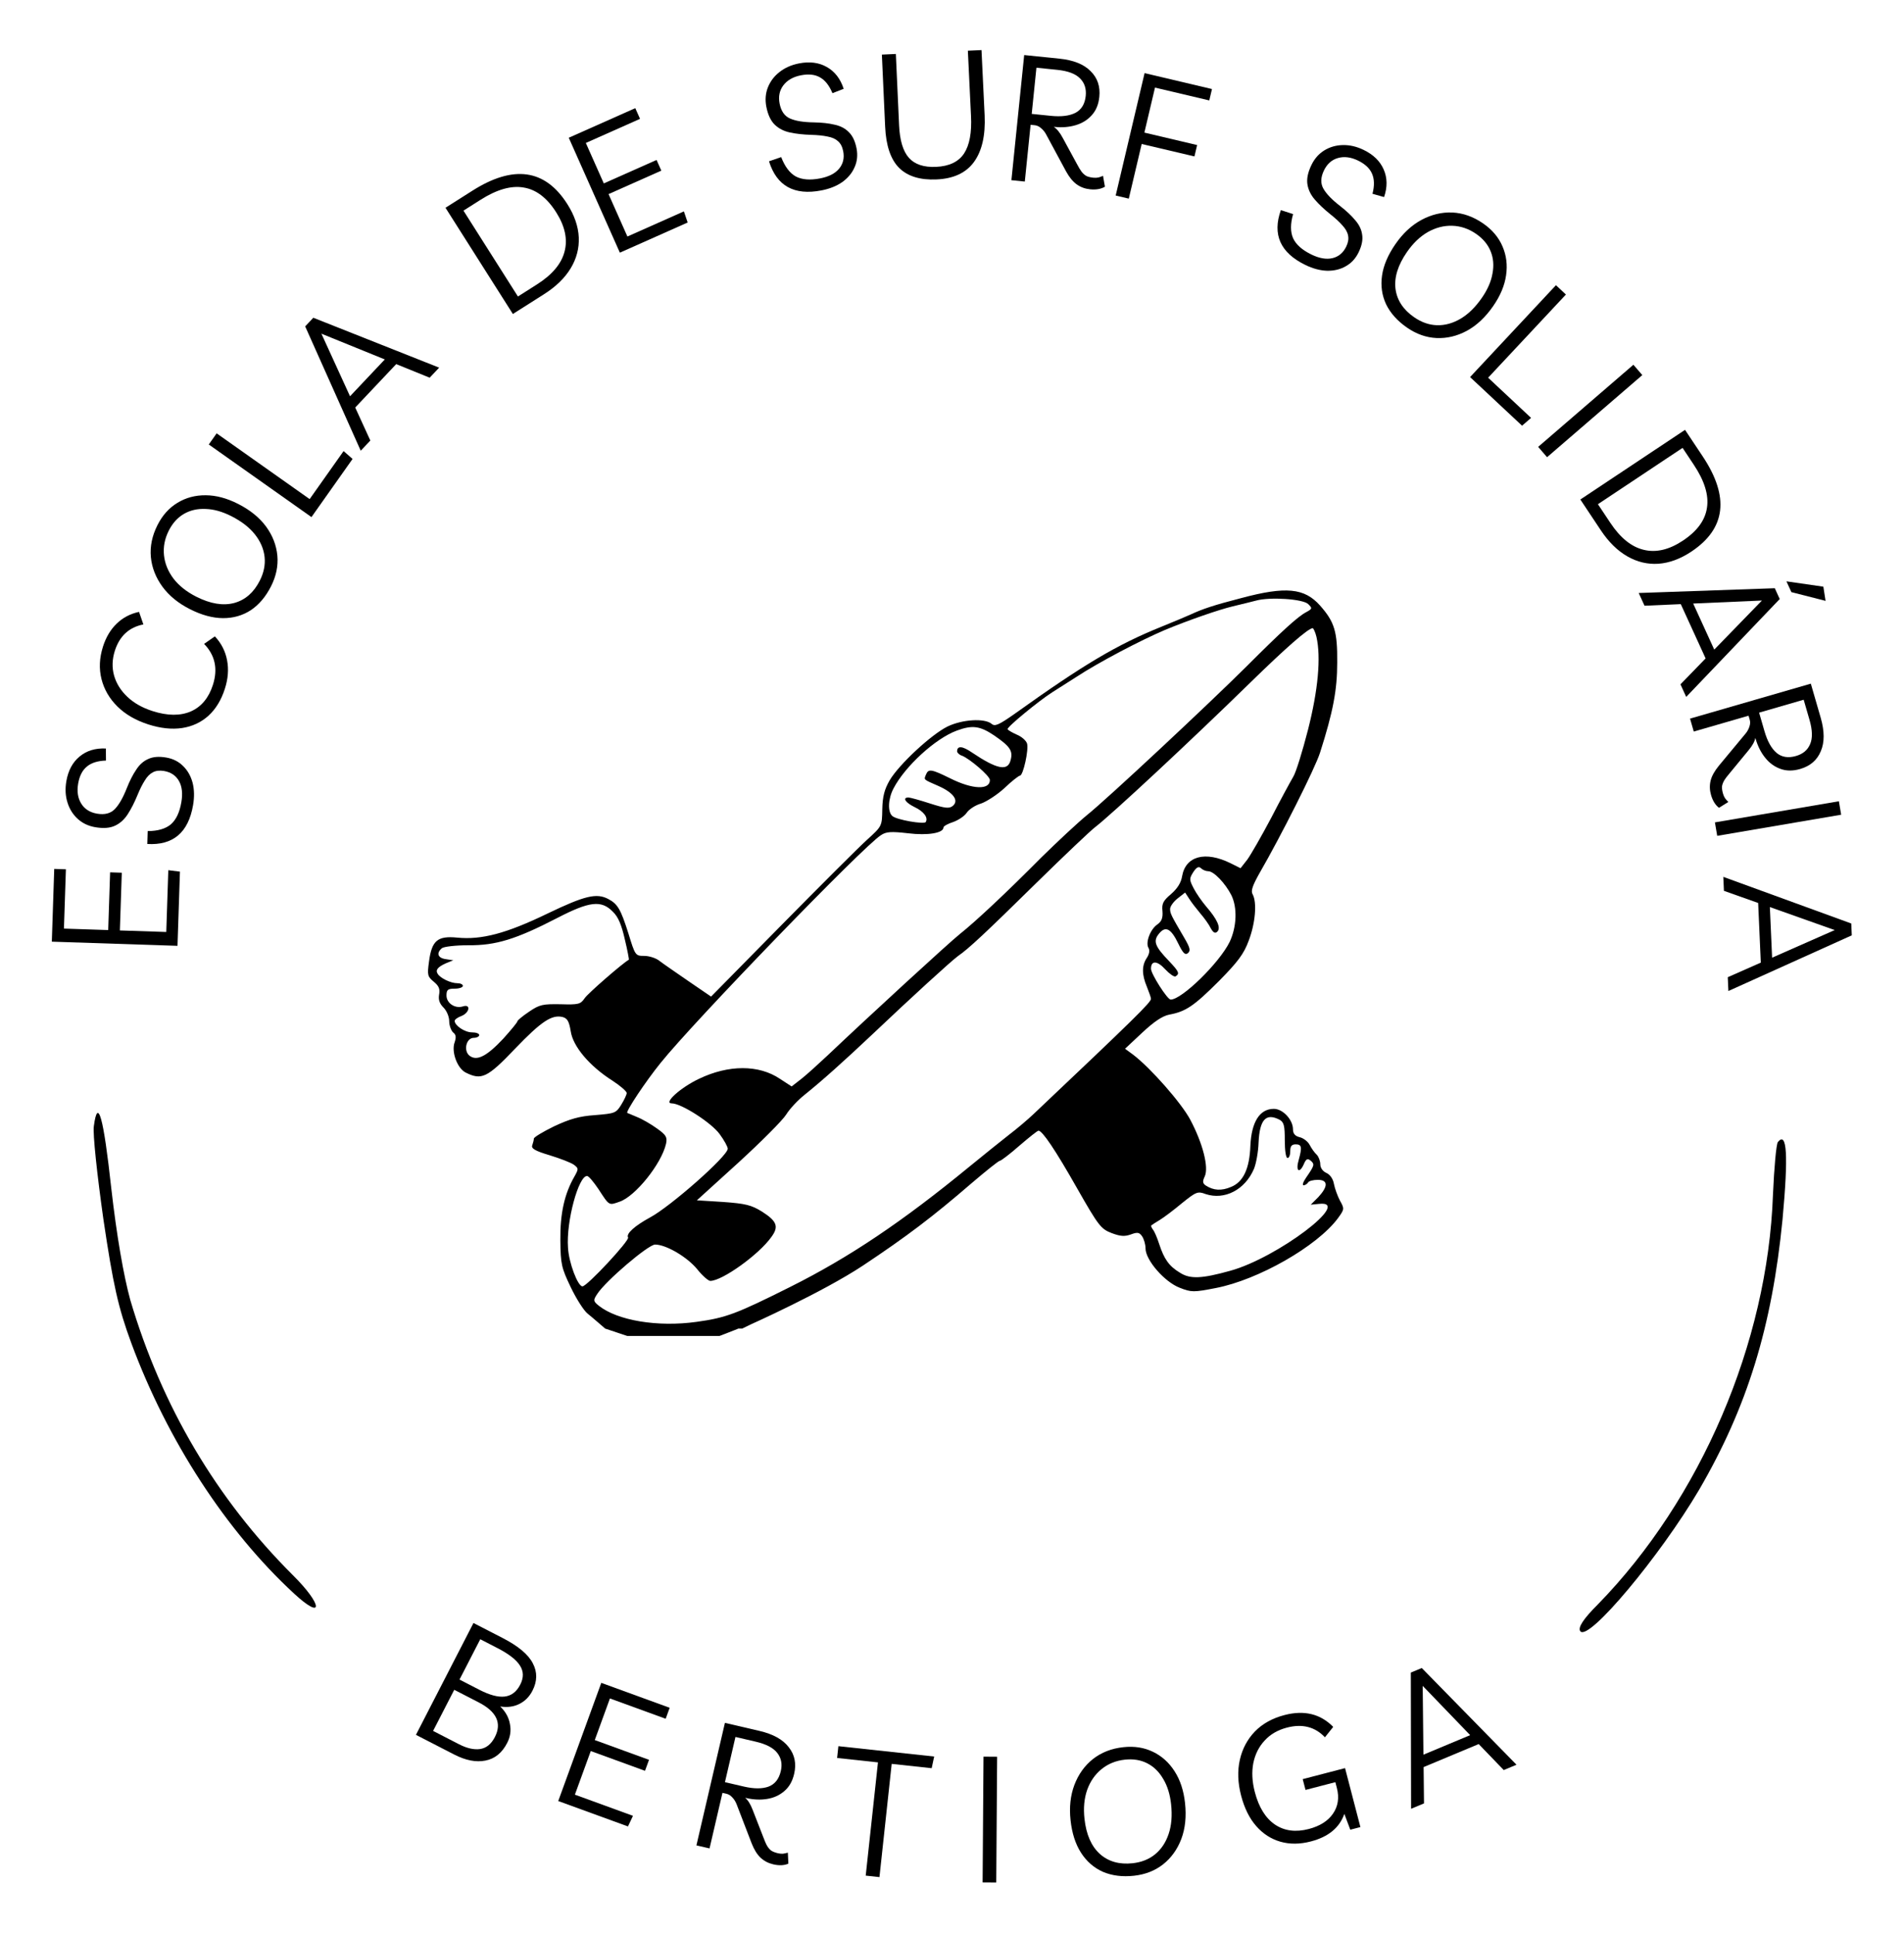 <svg width="129" height="131" viewBox="0 0 129 131" fill="none" xmlns="http://www.w3.org/2000/svg">
<path d="M4.465 58.887L4.332 62.905L7.331 63.004L7.46 59.094L8.252 59.12L8.122 63.03L11.265 63.134L11.403 58.949L12.192 59.047L12.026 64.072L3.511 63.79L3.674 58.861L4.465 58.887Z" fill="black"/>
<path d="M13.082 54.536C12.764 56.397 11.73 57.276 9.979 57.172L10.006 56.3C10.696 56.296 11.221 56.142 11.582 55.838C11.935 55.525 12.171 55.026 12.287 54.34C12.387 53.756 12.334 53.28 12.129 52.913C11.917 52.536 11.579 52.308 11.113 52.228C10.814 52.177 10.561 52.207 10.355 52.318C10.151 52.422 9.97 52.606 9.811 52.871C9.646 53.127 9.479 53.459 9.312 53.869C9.105 54.37 8.886 54.799 8.654 55.157C8.423 55.515 8.135 55.775 7.791 55.935C7.448 56.096 7.004 56.13 6.459 56.037C5.994 55.958 5.6 55.773 5.276 55.482C4.945 55.182 4.712 54.814 4.576 54.377C4.433 53.93 4.405 53.447 4.494 52.926C4.618 52.201 4.916 51.643 5.388 51.253C5.861 50.855 6.457 50.672 7.173 50.705L7.18 51.522C6.617 51.539 6.184 51.676 5.881 51.933C5.578 52.182 5.383 52.567 5.294 53.087C5.203 53.623 5.276 54.078 5.512 54.451C5.743 54.815 6.098 55.038 6.579 55.12C7.092 55.207 7.491 55.105 7.776 54.812C8.061 54.52 8.332 54.047 8.59 53.393C8.789 52.891 9.002 52.473 9.23 52.139C9.451 51.795 9.723 51.553 10.047 51.414C10.365 51.265 10.768 51.232 11.257 51.316C11.714 51.394 12.095 51.584 12.401 51.888C12.707 52.184 12.923 52.561 13.048 53.021C13.165 53.479 13.176 53.984 13.082 54.536Z" fill="black"/>
<path d="M14.558 43.109C14.996 43.577 15.272 44.119 15.386 44.735C15.502 45.343 15.452 45.983 15.237 46.653C14.991 47.423 14.618 48.034 14.12 48.488C13.624 48.934 13.032 49.21 12.342 49.317C11.645 49.421 10.882 49.34 10.051 49.074C9.198 48.8 8.5 48.396 7.957 47.861C7.415 47.326 7.055 46.706 6.877 46.003C6.699 45.299 6.734 44.562 6.98 43.793C7.183 43.16 7.491 42.646 7.903 42.249C8.319 41.844 8.824 41.578 9.42 41.45L9.714 42.3C8.745 42.493 8.102 43.085 7.784 44.076C7.596 44.662 7.579 45.228 7.732 45.773C7.887 46.31 8.188 46.788 8.633 47.208C9.078 47.628 9.647 47.949 10.34 48.171C11.346 48.493 12.209 48.501 12.929 48.194C13.644 47.877 14.143 47.277 14.426 46.393C14.773 45.311 14.573 44.386 13.828 43.618L14.558 43.109Z" fill="black"/>
<path d="M18.363 39.716C18.006 40.422 17.549 40.962 16.993 41.335C16.433 41.698 15.804 41.877 15.106 41.874C14.409 41.87 13.664 41.668 12.871 41.267C12.079 40.867 11.457 40.359 11.006 39.745C10.551 39.12 10.289 38.45 10.221 37.734C10.156 37.011 10.306 36.289 10.671 35.568C11.007 34.904 11.459 34.402 12.025 34.061C12.596 33.713 13.234 33.543 13.938 33.55C14.636 33.553 15.363 33.746 16.12 34.129C16.941 34.544 17.577 35.059 18.029 35.673C18.473 36.283 18.727 36.941 18.792 37.646C18.853 38.341 18.71 39.031 18.363 39.716ZM17.603 39.331C17.874 38.796 17.982 38.263 17.927 37.733C17.869 37.193 17.652 36.684 17.275 36.206C16.898 35.728 16.363 35.315 15.671 34.964C15.064 34.657 14.487 34.495 13.939 34.478C13.389 34.451 12.898 34.561 12.467 34.809C12.037 35.058 11.693 35.435 11.437 35.942C11.159 36.492 11.051 37.051 11.112 37.62C11.171 38.179 11.384 38.704 11.754 39.196C12.127 39.681 12.643 40.089 13.299 40.422C14.256 40.905 15.112 41.047 15.868 40.847C16.617 40.643 17.195 40.138 17.603 39.331Z" fill="black"/>
<path d="M21.102 35.029L14.145 30.11L14.678 29.356L20.979 33.81L23.279 30.557L23.887 31.09L21.102 35.029Z" fill="black"/>
<path d="M24.44 30.533L20.676 22.109L21.228 21.525L29.754 24.905L29.111 25.586L26.844 24.666L24.067 27.606L25.091 29.843L24.44 30.533ZM23.715 26.844L26.071 24.349L21.776 22.604L23.715 26.844Z" fill="black"/>
<path d="M34.748 21.27L30.183 14.075L32.007 12.918C34.791 11.152 36.934 11.455 38.438 13.826C38.918 14.583 39.177 15.333 39.213 16.078C39.245 16.815 39.063 17.514 38.666 18.173C38.269 18.832 37.666 19.418 36.855 19.933L34.748 21.27ZM35.091 20.086L36.377 19.269C37.411 18.613 38.035 17.872 38.249 17.044C38.47 16.213 38.28 15.324 37.68 14.378C37.059 13.399 36.326 12.841 35.481 12.704C34.639 12.556 33.667 12.832 32.566 13.53L31.401 14.269L35.091 20.086Z" fill="black"/>
<path d="M43.364 8.051L39.691 9.684L40.909 12.425L44.484 10.836L44.806 11.559L41.231 13.149L42.508 16.022L46.335 14.32L46.591 15.073L41.997 17.116L38.535 9.331L43.042 7.327L43.364 8.051Z" fill="black"/>
<path d="M55.664 12.897C53.811 13.258 52.624 12.601 52.102 10.926L52.927 10.643C53.175 11.287 53.505 11.724 53.916 11.954C54.334 12.174 54.884 12.218 55.568 12.085C56.149 11.972 56.575 11.755 56.846 11.433C57.124 11.101 57.218 10.704 57.128 10.241C57.07 9.943 56.953 9.717 56.776 9.564C56.608 9.409 56.371 9.304 56.067 9.249C55.769 9.185 55.399 9.147 54.957 9.135C54.416 9.118 53.937 9.065 53.52 8.975C53.103 8.885 52.758 8.707 52.487 8.442C52.215 8.177 52.027 7.774 51.921 7.232C51.831 6.769 51.865 6.334 52.022 5.929C52.186 5.514 52.448 5.165 52.809 4.883C53.176 4.592 53.619 4.396 54.137 4.295C54.859 4.154 55.487 4.236 56.019 4.54C56.558 4.842 56.939 5.335 57.162 6.017L56.4 6.312C56.185 5.791 55.903 5.434 55.556 5.241C55.217 5.046 54.788 4.999 54.269 5.1C53.735 5.204 53.336 5.433 53.07 5.786C52.811 6.13 52.728 6.541 52.821 7.02C52.921 7.531 53.157 7.868 53.532 8.031C53.906 8.195 54.444 8.282 55.147 8.291C55.687 8.301 56.153 8.352 56.547 8.447C56.946 8.532 57.269 8.702 57.514 8.956C57.765 9.2 57.938 9.566 58.033 10.053C58.121 10.508 58.078 10.932 57.901 11.325C57.733 11.716 57.456 12.052 57.07 12.331C56.683 12.601 56.214 12.79 55.664 12.897Z" fill="black"/>
<path d="M65.575 3.435L66.499 3.393L66.711 7.816C66.772 9.175 66.531 10.227 65.989 10.972C65.453 11.709 64.61 12.103 63.459 12.155C62.341 12.206 61.492 11.944 60.913 11.37C60.343 10.795 60.028 9.864 59.97 8.578L59.749 3.699L60.696 3.656L60.915 8.487C60.961 9.51 61.183 10.245 61.579 10.691C61.976 11.137 62.59 11.342 63.421 11.304C64.308 11.264 64.939 10.963 65.314 10.402C65.689 9.832 65.846 8.98 65.787 7.846L65.575 3.435Z" fill="black"/>
<path d="M74.732 11.911L74.861 12.648C74.596 12.806 74.26 12.864 73.855 12.823C73.512 12.788 73.21 12.677 72.948 12.489C72.685 12.301 72.442 12.003 72.219 11.594L70.87 9.092C70.782 8.931 70.671 8.795 70.538 8.685C70.405 8.566 70.263 8.5 70.112 8.484L69.825 8.455L69.433 12.299L68.525 12.206L69.391 3.73L71.779 3.974C72.726 4.071 73.429 4.352 73.888 4.817C74.356 5.275 74.554 5.858 74.481 6.566C74.429 7.076 74.258 7.488 73.969 7.805C73.687 8.122 73.326 8.346 72.887 8.478C72.447 8.61 71.973 8.65 71.463 8.598L71.392 8.591C71.603 8.725 71.807 8.975 72.003 9.341L72.947 11.078C73.075 11.324 73.188 11.512 73.287 11.643C73.395 11.775 73.505 11.87 73.62 11.93C73.743 11.983 73.896 12.019 74.079 12.038C74.199 12.05 74.312 12.045 74.418 12.024C74.526 11.995 74.63 11.957 74.732 11.911ZM71.629 4.731L70.22 4.587L69.901 7.715L71.202 7.848C71.903 7.919 72.456 7.851 72.864 7.643C73.272 7.428 73.504 7.045 73.56 6.496C73.609 6.011 73.481 5.616 73.174 5.311C72.868 4.998 72.353 4.805 71.629 4.731Z" fill="black"/>
<path d="M81.932 6.803L78.253 5.934L77.534 8.983L81.108 9.826L80.926 10.597L77.352 9.754L76.478 13.456L75.59 13.246L77.548 4.954L82.114 6.032L81.932 6.803Z" fill="black"/>
<path d="M88.444 17.95C86.746 17.125 86.191 15.887 86.781 14.234L87.61 14.504C87.421 15.168 87.422 15.715 87.613 16.146C87.814 16.573 88.228 16.939 88.854 17.243C89.387 17.501 89.858 17.584 90.269 17.49C90.69 17.392 91.003 17.131 91.21 16.706C91.342 16.433 91.384 16.182 91.335 15.953C91.293 15.728 91.167 15.502 90.957 15.276C90.758 15.046 90.485 14.793 90.138 14.518C89.716 14.179 89.365 13.849 89.086 13.526C88.806 13.204 88.638 12.855 88.58 12.48C88.522 12.105 88.614 11.669 88.855 11.173C89.061 10.748 89.349 10.421 89.719 10.191C90.099 9.958 90.518 9.837 90.976 9.828C91.444 9.816 91.916 9.925 92.391 10.156C93.053 10.477 93.505 10.919 93.748 11.482C93.997 12.048 94.006 12.671 93.774 13.349L92.988 13.127C93.129 12.582 93.118 12.128 92.957 11.765C92.802 11.405 92.487 11.11 92.013 10.879C91.523 10.641 91.067 10.584 90.642 10.707C90.228 10.826 89.915 11.105 89.702 11.544C89.475 12.012 89.461 12.424 89.662 12.779C89.863 13.134 90.241 13.527 90.797 13.957C91.223 14.289 91.565 14.611 91.823 14.923C92.091 15.231 92.247 15.56 92.29 15.91C92.344 16.257 92.263 16.653 92.046 17.099C91.843 17.516 91.553 17.829 91.176 18.037C90.807 18.249 90.384 18.351 89.908 18.342C89.435 18.326 88.947 18.195 88.444 17.95Z" fill="black"/>
<path d="M95.329 22.193C94.678 21.742 94.205 21.216 93.912 20.614C93.629 20.011 93.537 19.363 93.635 18.672C93.733 17.982 94.035 17.271 94.54 16.541C95.045 15.81 95.632 15.263 96.302 14.9C96.982 14.534 97.682 14.366 98.4 14.396C99.126 14.43 99.82 14.677 100.485 15.137C101.097 15.56 101.533 16.075 101.794 16.683C102.061 17.296 102.143 17.951 102.04 18.648C101.942 19.339 101.652 20.033 101.169 20.73C100.646 21.487 100.05 22.047 99.38 22.411C98.715 22.768 98.029 22.931 97.322 22.899C96.625 22.865 95.961 22.63 95.329 22.193ZM95.814 21.492C96.308 21.833 96.82 22.013 97.353 22.031C97.896 22.047 98.43 21.9 98.955 21.592C99.479 21.283 99.962 20.81 100.403 20.172C100.79 19.612 101.029 19.063 101.12 18.523C101.223 17.981 101.18 17.48 100.992 17.019C100.805 16.559 100.478 16.167 100.01 15.844C99.504 15.494 98.964 15.311 98.392 15.294C97.831 15.276 97.281 15.417 96.744 15.716C96.213 16.02 95.738 16.474 95.319 17.08C94.71 17.962 94.453 18.791 94.548 19.567C94.649 20.336 95.07 20.978 95.814 21.492Z" fill="black"/>
<path d="M99.6 25.544L105.419 19.32L106.094 19.952L100.824 25.587L103.734 28.309L103.124 28.838L99.6 25.544Z" fill="black"/>
<path d="M104.214 30.272L110.666 24.709L111.27 25.409L104.817 30.972L104.214 30.272Z" fill="black"/>
<path d="M107.072 33.838L114.165 29.119L115.362 30.917C117.188 33.661 116.932 35.811 114.594 37.366C113.848 37.862 113.103 38.137 112.36 38.19C111.623 38.238 110.921 38.071 110.254 37.688C109.586 37.306 108.986 36.716 108.455 35.916L107.072 33.838ZM108.263 34.156L109.107 35.424C109.785 36.443 110.54 37.051 111.372 37.247C112.209 37.45 113.093 37.241 114.025 36.62C114.991 35.977 115.533 35.233 115.652 34.385C115.781 33.54 115.484 32.574 114.762 31.489L113.998 30.34L108.263 34.156Z" fill="black"/>
<path d="M111.026 40.171L120.246 39.847L120.58 40.579L114.244 47.21L113.855 46.358L115.559 44.603L113.877 40.925L111.42 41.033L111.026 40.171ZM114.717 40.885L116.144 44.006L119.374 40.681L114.717 40.885ZM121.035 39.381L123.536 39.742L123.685 40.703L121.37 40.112L121.035 39.381Z" fill="black"/>
<path d="M117.1 54.326L116.465 54.722C116.219 54.535 116.04 54.246 115.926 53.854C115.831 53.523 115.821 53.202 115.897 52.888C115.972 52.575 116.158 52.238 116.453 51.877L118.269 49.69C118.386 49.548 118.47 49.394 118.523 49.229C118.582 49.062 118.591 48.905 118.549 48.759L118.469 48.483L114.757 49.557L114.504 48.681L122.687 46.312L123.355 48.617C123.62 49.532 123.622 50.289 123.363 50.888C123.114 51.494 122.647 51.895 121.963 52.093C121.471 52.236 121.024 52.232 120.623 52.082C120.223 51.939 119.88 51.689 119.593 51.33C119.306 50.972 119.092 50.547 118.949 50.055L118.929 49.986C118.884 50.232 118.728 50.515 118.462 50.833L117.205 52.359C117.025 52.57 116.892 52.745 116.808 52.886C116.726 53.035 116.679 53.174 116.666 53.302C116.663 53.436 116.688 53.592 116.739 53.769C116.772 53.884 116.819 53.987 116.878 54.078C116.946 54.167 117.02 54.249 117.1 54.326ZM122.597 48.761L122.203 47.401L119.183 48.276L119.547 49.532C119.743 50.209 120.014 50.697 120.359 50.996C120.711 51.294 121.153 51.366 121.683 51.212C122.152 51.077 122.47 50.81 122.638 50.411C122.813 50.011 122.8 49.461 122.597 48.761Z" fill="black"/>
<path d="M116.189 55.71L124.588 54.279L124.743 55.19L116.345 56.621L116.189 55.71Z" fill="black"/>
<path d="M116.758 59.4L125.427 62.559L125.462 63.362L117.102 67.133L117.06 66.198L119.298 65.209L119.119 61.169L116.8 60.347L116.758 59.4ZM119.912 61.446L120.064 64.875L124.305 63.005L119.912 61.446Z" fill="black"/>
<path d="M28.181 117.521L32.079 109.945L34.053 110.961C35.113 111.506 35.795 112.078 36.099 112.675C36.414 113.269 36.406 113.89 36.072 114.537C35.867 114.936 35.576 115.231 35.198 115.423C34.82 115.616 34.385 115.675 33.892 115.601C34.253 115.949 34.472 116.345 34.549 116.79C34.637 117.231 34.575 117.658 34.362 118.07C34.015 118.746 33.522 119.145 32.883 119.266C32.252 119.391 31.549 119.254 30.773 118.855L28.181 117.521ZM33.702 111.644L32.539 111.045L31.133 113.777L32.499 114.48C33.175 114.827 33.736 114.977 34.184 114.929C34.643 114.877 34.996 114.609 35.245 114.125C35.487 113.656 35.483 113.226 35.233 112.837C34.988 112.44 34.477 112.043 33.702 111.644ZM29.343 117.255L31.093 118.156C31.626 118.43 32.101 118.54 32.517 118.484C32.943 118.424 33.281 118.153 33.53 117.669C34.013 116.73 33.646 115.947 32.43 115.321L30.776 114.47L29.343 117.255Z" fill="black"/>
<path d="M45.101 116.432L41.324 115.056L40.297 117.875L43.972 119.214L43.701 119.958L40.026 118.619L38.95 121.573L42.885 123.007L42.546 123.726L37.822 122.005L40.738 114L45.372 115.688L45.101 116.432Z" fill="black"/>
<path d="M53.378 125.501L53.413 126.248C53.13 126.371 52.79 126.387 52.392 126.294C52.057 126.216 51.772 126.068 51.535 125.848C51.299 125.629 51.095 125.303 50.925 124.869L49.904 122.216C49.837 122.045 49.744 121.896 49.626 121.77C49.509 121.636 49.377 121.552 49.228 121.517L48.948 121.452L48.073 125.215L47.184 125.009L49.115 116.71L51.452 117.254C52.379 117.47 53.041 117.837 53.438 118.357C53.844 118.87 53.967 119.473 53.805 120.167C53.689 120.666 53.468 121.054 53.141 121.331C52.821 121.609 52.435 121.787 51.982 121.862C51.529 121.937 51.053 121.917 50.555 121.801L50.485 121.785C50.677 121.945 50.848 122.218 50.996 122.606L51.713 124.448C51.809 124.709 51.897 124.91 51.979 125.052C52.069 125.196 52.167 125.305 52.273 125.379C52.388 125.447 52.536 125.502 52.715 125.544C52.832 125.571 52.944 125.581 53.053 125.573C53.163 125.558 53.272 125.534 53.378 125.501ZM51.208 117.986L49.829 117.665L49.117 120.727L50.391 121.024C51.076 121.183 51.634 121.186 52.064 121.031C52.496 120.869 52.775 120.519 52.9 119.981C53.011 119.506 52.933 119.098 52.667 118.756C52.404 118.408 51.917 118.151 51.208 117.986Z" fill="black"/>
<path d="M63.292 118.99L63.123 119.781L60.414 119.488L59.585 127.159L58.654 127.058L59.484 119.387L56.716 119.088L56.802 118.289L63.292 118.99Z" fill="black"/>
<path d="M66.574 127.519L66.634 118.999L67.558 119.006L67.498 127.525L66.574 127.519Z" fill="black"/>
<path d="M76.831 127.066C76.043 127.152 75.341 127.063 74.725 126.801C74.116 126.529 73.623 126.1 73.245 125.514C72.867 124.927 72.63 124.193 72.533 123.31C72.437 122.427 72.523 121.629 72.791 120.916C73.066 120.194 73.485 119.609 74.048 119.161C74.619 118.713 75.305 118.444 76.109 118.357C76.848 118.276 77.516 118.38 78.111 118.669C78.713 118.957 79.204 119.399 79.583 119.993C79.961 120.58 80.196 121.294 80.288 122.137C80.388 123.052 80.304 123.866 80.035 124.579C79.766 125.284 79.354 125.857 78.799 126.296C78.25 126.726 77.594 126.982 76.831 127.066ZM76.738 126.219C77.335 126.154 77.84 125.954 78.254 125.619C78.675 125.275 78.983 124.815 79.177 124.238C79.372 123.662 79.427 122.988 79.343 122.216C79.269 121.54 79.09 120.968 78.805 120.501C78.528 120.024 78.168 119.673 77.725 119.448C77.282 119.222 76.778 119.141 76.213 119.202C75.601 119.269 75.073 119.484 74.63 119.846C74.194 120.199 73.87 120.665 73.66 121.244C73.457 121.821 73.396 122.476 73.476 123.207C73.592 124.273 73.941 125.068 74.521 125.592C75.1 126.108 75.839 126.317 76.738 126.219Z" fill="black"/>
<path d="M88.261 120.522L91.13 119.775L92.17 123.769L91.485 123.948L91.082 122.875C90.755 123.811 90 124.434 88.815 124.742C88.072 124.936 87.383 124.942 86.749 124.76C86.115 124.578 85.568 124.224 85.109 123.699C84.649 123.174 84.309 122.485 84.087 121.634C83.861 120.767 83.833 119.96 84.002 119.213C84.171 118.466 84.51 117.828 85.017 117.299C85.531 116.769 86.203 116.395 87.031 116.18C88.363 115.833 89.462 116.1 90.328 116.982L89.767 117.687C89.095 116.977 88.236 116.759 87.191 117.031C86.572 117.192 86.069 117.484 85.683 117.907C85.295 118.322 85.039 118.831 84.915 119.434C84.799 120.035 84.832 120.687 85.016 121.392C85.286 122.429 85.743 123.166 86.385 123.602C87.026 124.03 87.787 124.13 88.67 123.9C89.421 123.704 89.968 123.359 90.31 122.865C90.658 122.361 90.747 121.78 90.576 121.122L90.473 120.727L88.452 121.253L88.261 120.522Z" fill="black"/>
<path d="M95.604 122.53L95.586 113.304L96.328 112.994L102.746 119.546L101.882 119.907L100.184 118.146L96.453 119.705L96.479 122.165L95.604 122.53ZM96.44 118.865L99.607 117.542L96.391 114.203L96.44 118.865Z" fill="black"/>
<path d="M84.087 40.518C82.219 40.999 81.46 41.258 80.665 41.628C80.461 41.721 79.591 42.091 78.722 42.442C75.688 43.663 73.449 44.995 68.787 48.325C67.659 49.121 67.4 49.232 67.177 49.029C66.697 48.64 65.198 48.733 64.199 49.214C63.107 49.75 60.924 51.767 60.277 52.858C59.925 53.469 59.796 53.95 59.777 54.819C59.759 55.966 59.759 55.966 58.741 56.891C58.186 57.391 55.578 59.999 52.95 62.664L48.177 67.511L46.66 66.475C45.828 65.901 44.94 65.291 44.699 65.106C44.459 64.902 43.977 64.754 43.645 64.754C43.053 64.754 43.034 64.736 42.572 63.219C42.053 61.59 41.85 61.239 41.221 60.906C40.425 60.48 39.63 60.666 37.095 61.886C34.302 63.237 32.618 63.681 30.971 63.515C29.639 63.385 29.251 63.718 29.066 65.143C28.936 66.068 28.973 66.16 29.399 66.512C29.732 66.789 29.824 66.993 29.75 67.381C29.695 67.714 29.769 67.973 30.046 68.251C30.268 68.473 30.435 68.88 30.435 69.176C30.435 69.472 30.564 69.805 30.694 69.934C30.898 70.082 30.916 70.267 30.805 70.6C30.564 71.229 30.971 72.358 31.545 72.654C32.618 73.191 33.007 73.024 34.894 71.044C36.688 69.176 37.391 68.713 38.131 68.898C38.446 68.991 38.557 69.194 38.668 69.86C38.816 70.878 39.926 72.21 41.498 73.209C42.016 73.542 42.461 73.93 42.461 74.042C42.461 74.153 42.294 74.504 42.09 74.837C41.739 75.411 41.646 75.429 40.314 75.54C39.241 75.614 38.612 75.799 37.539 76.299C36.781 76.669 36.17 77.039 36.17 77.131C36.17 77.224 36.115 77.427 36.059 77.594C35.985 77.797 36.244 77.964 37.243 78.26C37.965 78.482 38.686 78.759 38.89 78.907C39.204 79.148 39.204 79.185 38.927 79.684C38.242 80.868 37.946 82.2 37.965 84.013C37.983 85.641 38.039 85.882 38.668 87.196C39.038 87.973 39.556 88.787 39.815 88.99C40.074 89.194 41 90 41 90L42.498 90.5H48.751L49.785 90.098L50.027 90H50.285L50.841 89.73L50.416 89.545L50.027 89.386L50.285 90L50.841 89.73C50.841 89.73 55.725 87.547 58.464 85.734C61.442 83.754 63.218 82.404 65.79 80.184C66.789 79.333 67.659 78.63 67.751 78.63C67.825 78.63 68.436 78.167 69.065 77.612C69.712 77.057 70.286 76.595 70.36 76.595C70.619 76.595 71.488 77.871 72.987 80.517C74.43 83.051 74.596 83.255 75.318 83.532C75.91 83.754 76.187 83.773 76.613 83.625C77.057 83.458 77.186 83.477 77.371 83.736C77.501 83.921 77.612 84.291 77.612 84.569C77.612 85.364 78.907 86.844 79.924 87.233C80.72 87.547 80.868 87.547 82.385 87.251C85.253 86.696 89.249 84.421 90.655 82.515C91.081 81.923 91.099 81.886 90.784 81.331C90.618 81.016 90.433 80.498 90.377 80.202C90.322 79.869 90.118 79.573 89.878 79.462C89.619 79.351 89.452 79.111 89.452 78.87C89.452 78.648 89.341 78.352 89.212 78.223C89.064 78.093 88.86 77.797 88.731 77.557C88.62 77.335 88.305 77.094 88.065 77.039C87.75 76.965 87.602 76.798 87.602 76.502C87.602 75.855 86.918 75.115 86.307 75.115C85.345 75.115 84.79 76.003 84.716 77.612C84.661 79.166 84.235 80.073 83.403 80.406C82.755 80.683 82.219 80.646 81.701 80.313C81.479 80.165 81.46 80.036 81.627 79.684C81.904 79.074 81.497 77.464 80.646 75.855C80.035 74.708 77.963 72.358 76.779 71.451L76.224 71.044L77.39 69.953C78.204 69.194 78.759 68.824 79.222 68.732C80.332 68.528 80.886 68.158 82.589 66.456C83.865 65.161 84.272 64.625 84.605 63.718C85.049 62.553 85.179 61.128 84.864 60.573C84.735 60.351 84.864 59.981 85.345 59.13C86.77 56.669 89.101 52.044 89.434 50.99C90.322 48.215 90.599 46.734 90.599 44.884C90.618 42.775 90.414 42.128 89.434 41.018C88.379 39.834 87.121 39.704 84.087 40.518ZM88.638 40.925C88.916 41.203 88.916 41.24 88.509 41.462C87.935 41.758 86.844 42.757 84.457 45.143C81.849 47.733 75.022 54.116 73.634 55.226C73.024 55.726 71.655 57.002 70.563 58.075C68.195 60.462 66.123 62.405 65.031 63.274C64.31 63.848 58.945 68.769 56.059 71.507C55.448 72.081 54.653 72.802 54.301 73.079L53.635 73.597L52.839 73.079C51.415 72.118 49.361 72.118 47.363 73.079C46.105 73.671 44.921 74.745 45.513 74.745C46.161 74.745 48.196 76.058 48.751 76.817C49.065 77.242 49.306 77.686 49.306 77.816C49.306 78.315 45.421 81.738 44.033 82.478C43.016 83.033 42.405 83.569 42.553 83.829C42.682 84.013 39.778 87.14 39.463 87.14C39.149 87.14 38.538 85.549 38.483 84.513C38.353 82.737 39.204 79.629 39.778 79.666C39.889 79.666 40.222 80.073 40.536 80.535C41.295 81.701 41.239 81.664 41.979 81.405C43.034 81.053 44.81 78.852 45.125 77.483C45.217 77.039 45.143 76.891 44.514 76.447C44.107 76.151 43.496 75.799 43.163 75.67C42.831 75.522 42.535 75.411 42.498 75.392C42.386 75.3 43.737 73.264 44.755 72.007C46.993 69.213 58.519 57.298 59.685 56.577C60.036 56.336 60.388 56.318 61.516 56.447C62.867 56.614 63.921 56.429 63.921 56.059C63.921 55.966 64.217 55.8 64.569 55.689C64.939 55.559 65.346 55.282 65.494 55.06C65.66 54.819 66.086 54.542 66.474 54.431C66.844 54.301 67.566 53.839 68.066 53.376C68.546 52.914 69.028 52.544 69.102 52.544C69.324 52.544 69.712 50.768 69.583 50.361C69.509 50.157 69.213 49.898 68.898 49.769C68.602 49.639 68.306 49.472 68.269 49.398C68.195 49.269 70.36 47.493 71.285 46.901C71.451 46.79 72.191 46.327 72.913 45.865C74.467 44.847 77.26 43.386 78.907 42.683C80.461 42.035 82.589 41.295 83.532 41.073C84.087 40.944 84.809 40.759 85.105 40.685C86.048 40.426 88.287 40.574 88.638 40.925ZM89.193 43.145C89.508 44.533 89.304 46.753 88.62 49.435C88.25 50.879 87.806 52.322 87.621 52.618C87.436 52.932 86.751 54.19 86.122 55.411C85.475 56.632 84.753 57.89 84.513 58.223L84.05 58.815L83.384 58.482C81.664 57.631 80.332 57.983 80.091 59.352C80.017 59.815 79.758 60.203 79.332 60.573C78.814 61.017 78.704 61.202 78.759 61.72C78.796 62.183 78.704 62.423 78.407 62.627C77.926 62.96 77.593 63.866 77.815 64.218C77.908 64.384 77.871 64.625 77.704 64.884C77.353 65.402 77.353 66.012 77.704 66.845C77.852 67.215 77.982 67.585 77.982 67.659C77.982 67.899 76.872 68.991 70.008 75.485C69.638 75.836 68.898 76.465 68.362 76.872C67.844 77.279 66.641 78.241 65.716 79C61.146 82.755 57.539 85.179 53.542 87.177C49.879 89.009 49.195 89.268 47.197 89.545C44.551 89.915 41.831 89.453 40.573 88.454C40.185 88.139 40.185 88.084 40.462 87.658C41.036 86.77 43.922 84.309 44.385 84.309C45.125 84.309 46.549 85.142 47.234 85.975C47.585 86.419 47.992 86.77 48.122 86.77C48.936 86.77 51.433 84.975 52.266 83.791C52.784 83.088 52.636 82.718 51.618 82.071C50.897 81.627 50.508 81.534 48.991 81.423L47.215 81.312L50.027 78.759C51.563 77.353 53.024 75.892 53.265 75.503C53.505 75.115 54.06 74.523 54.504 74.171C55.725 73.191 57.187 71.877 59.13 70.045C61.664 67.64 64.476 65.069 64.92 64.754C65.623 64.273 66.77 63.2 70.212 59.815C72.099 57.964 73.893 56.262 74.189 56.04C75.318 55.171 80.627 50.231 84.735 46.216C87.121 43.885 88.62 42.572 88.934 42.553C88.99 42.553 89.119 42.831 89.193 43.145ZM67.362 49.824C68.436 50.564 68.639 50.86 68.472 51.489C68.287 52.266 67.547 52.118 65.845 50.971C65.198 50.527 64.846 50.509 64.846 50.897C64.846 50.99 64.994 51.138 65.179 51.193C65.697 51.397 67.067 52.562 67.067 52.84C67.067 53.524 65.901 53.487 64.384 52.729C63.107 52.1 62.904 52.063 62.737 52.47C62.589 52.84 62.534 52.784 63.588 53.247C64.587 53.691 64.994 54.227 64.55 54.597C64.31 54.782 64.051 54.764 63.015 54.431C62.33 54.209 61.664 54.024 61.553 54.024C61.109 54.024 61.35 54.375 61.96 54.671C62.589 54.967 62.904 55.393 62.719 55.689C62.608 55.855 60.758 55.541 60.462 55.282C60.129 55.004 60.166 54.116 60.536 53.413C61.313 51.915 63.366 50.028 64.828 49.491C65.882 49.102 66.4 49.176 67.362 49.824ZM81.867 59.019C82.237 59.019 83.014 59.833 83.421 60.629C83.847 61.48 83.791 62.793 83.31 63.811C82.607 65.235 80.073 67.714 79.314 67.714C79.092 67.714 77.982 65.975 77.982 65.624C77.982 65.05 78.407 65.069 78.944 65.661C79.24 65.975 79.555 66.197 79.647 66.142C79.943 65.957 79.869 65.809 79.222 65.124C78.241 64.107 78.111 63.755 78.518 63.256C78.963 62.701 79.332 62.886 79.832 63.922C80.147 64.569 80.294 64.717 80.48 64.569C80.683 64.403 80.627 64.199 80.239 63.533C79.351 62.016 79.277 61.886 79.277 61.572C79.277 61.406 79.499 61.091 79.776 60.869L80.294 60.462L80.572 60.888C80.72 61.128 81.072 61.572 81.331 61.886C81.59 62.183 81.923 62.645 82.034 62.886C82.2 63.182 82.33 63.256 82.478 63.108C82.737 62.849 82.459 62.257 81.719 61.406C81.423 61.054 81.034 60.499 80.868 60.166C80.572 59.593 80.572 59.519 80.85 59.074C81.072 58.741 81.22 58.667 81.368 58.815C81.479 58.926 81.701 59.019 81.867 59.019ZM41.517 61.757C41.887 62.109 42.109 62.645 42.331 63.626C42.516 64.384 42.627 65.013 42.608 65.013C42.22 65.217 39.833 67.289 39.611 67.622C39.334 68.029 39.204 68.066 37.983 68.029C36.781 68.01 36.559 68.047 35.856 68.528C35.412 68.824 35.06 69.12 35.06 69.176C35.06 69.25 34.616 69.786 34.098 70.36C32.988 71.544 32.322 71.895 31.823 71.525C31.378 71.192 31.582 70.304 32.1 70.304C32.303 70.304 32.47 70.212 32.47 70.119C32.47 70.008 32.248 69.934 31.971 69.934C31.489 69.934 30.805 69.472 30.805 69.157C30.805 69.065 31.009 68.917 31.267 68.824C31.823 68.602 31.915 67.992 31.36 68.177C30.823 68.343 30.25 67.955 30.25 67.437C30.25 67.048 30.342 66.974 30.805 66.974C31.119 66.974 31.36 66.882 31.36 66.789C31.36 66.678 31.194 66.604 30.971 66.604C30.546 66.604 29.843 66.271 29.658 65.975C29.491 65.716 29.639 65.513 30.213 65.254L30.712 65.05L30.213 64.976C29.658 64.902 29.547 64.569 29.935 64.236C30.065 64.125 30.879 64.033 31.73 64.033C33.599 64.051 34.968 63.626 37.761 62.183C39.944 61.054 40.74 60.962 41.517 61.757ZM86.696 75.855C86.992 76.021 87.047 76.262 87.047 77.242C87.047 77.927 87.121 78.445 87.232 78.445C87.343 78.445 87.417 78.241 87.417 77.982C87.417 77.649 87.51 77.52 87.787 77.52C88.194 77.52 88.231 77.705 87.991 78.574C87.769 79.314 88.028 79.536 88.324 78.889C88.49 78.5 88.583 78.445 88.805 78.63C89.082 78.87 89.064 78.944 88.49 79.777C88.287 80.073 88.213 80.295 88.324 80.295C88.416 80.295 88.564 80.202 88.62 80.11C88.675 79.999 88.971 79.925 89.286 79.925C89.989 79.925 89.989 80.369 89.323 81.09L88.805 81.608L89.36 81.553C91.71 81.294 86.529 85.216 83.347 86.086C81.423 86.622 80.627 86.659 79.943 86.215C79.203 85.771 78.87 85.29 78.537 84.272C78.407 83.865 78.222 83.421 78.111 83.292C78.019 83.162 77.963 83.033 78 83.014C78.037 82.977 78.296 82.811 78.574 82.644C78.852 82.478 79.536 81.96 80.091 81.497C81.034 80.739 81.146 80.683 81.682 80.887C82.959 81.312 84.346 80.609 84.957 79.185C85.105 78.833 85.253 78.019 85.271 77.39C85.345 75.836 85.771 75.374 86.696 75.855Z" fill="black"/>
<path d="M6.359 76.278C6.276 76.783 6.583 79.603 7.005 82.591C7.663 87.023 8.006 88.576 8.904 91.004C11.343 97.586 15.318 103.704 19.921 107.949C21.94 109.818 21.877 108.719 19.836 106.698C14.674 101.548 10.954 95.27 8.826 88.059C8.38 86.429 7.909 83.756 7.534 80.453C7.015 75.693 6.629 74.27 6.359 76.278Z" fill="black"/>
<path d="M120.455 77.363C120.345 77.502 120.201 79.113 120.121 80.946C119.763 90.98 115.218 101.556 108.255 108.688C107.269 109.669 106.886 110.265 107.071 110.504C107.625 111.22 112.487 105.387 115.114 100.928C118.38 95.321 120.057 89.881 120.771 82.596C121.171 78.253 121.073 76.612 120.455 77.363Z" fill="black"/>
</svg>
